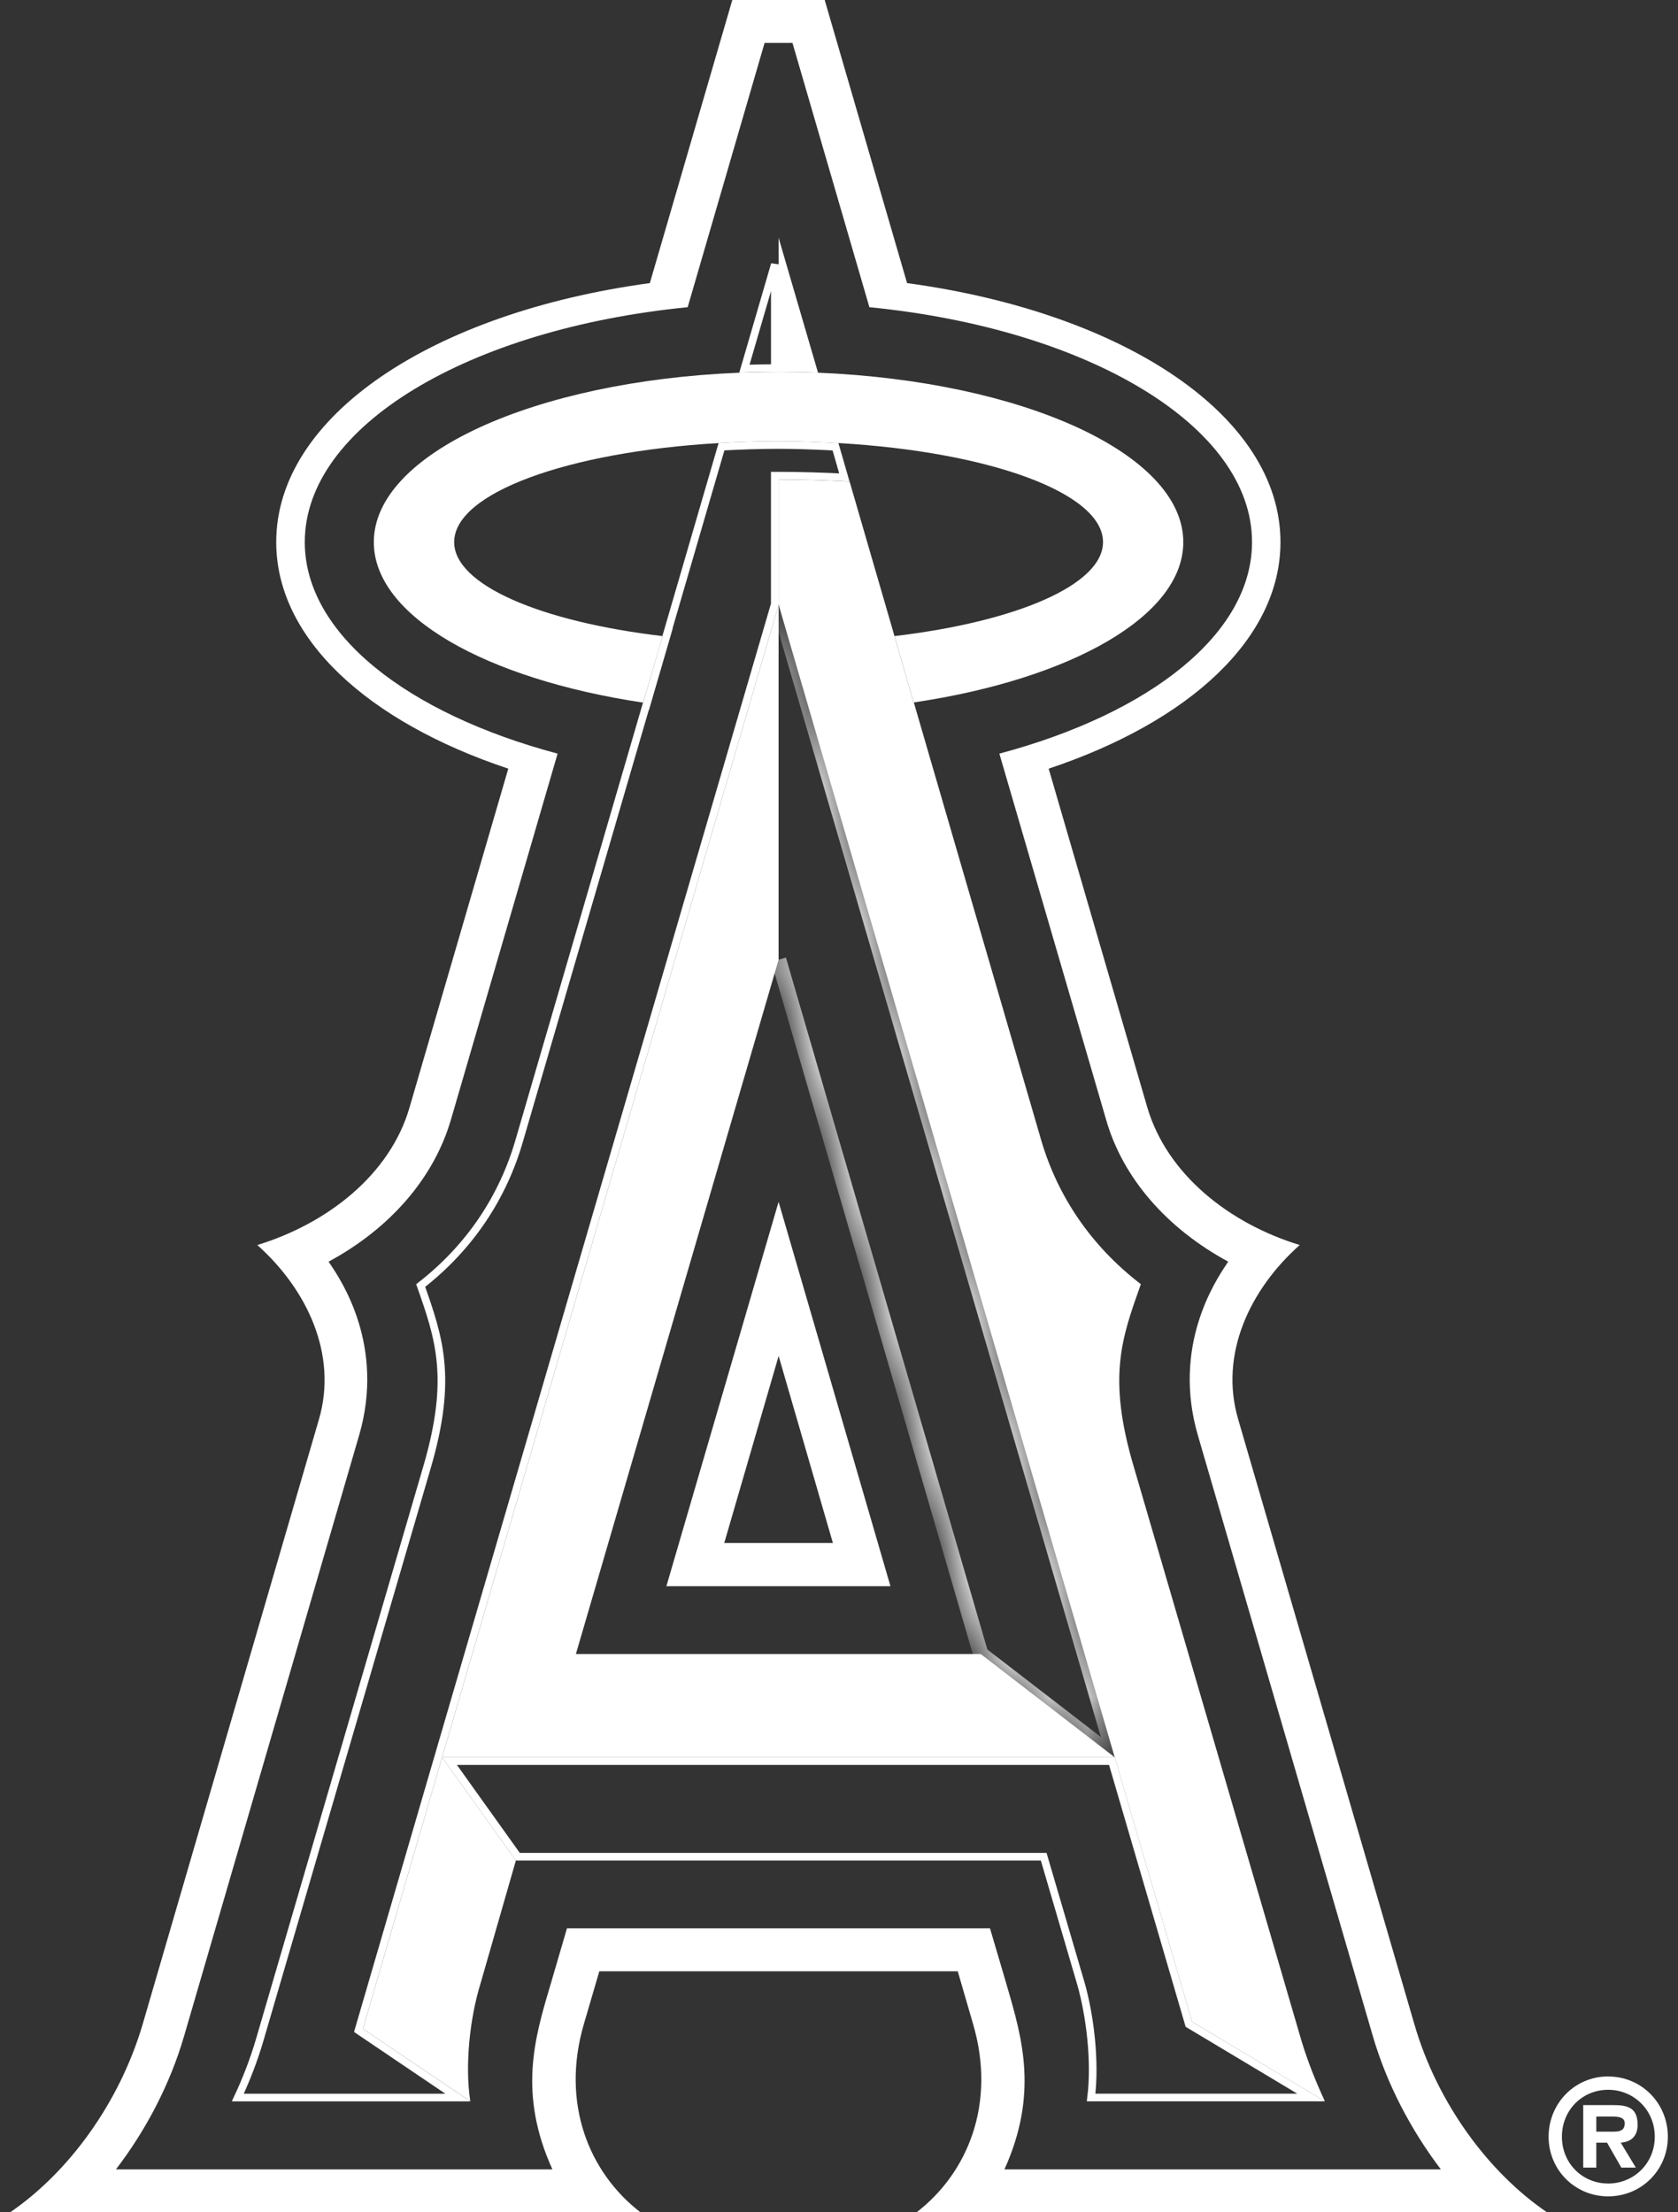 <svg width="44" height="58" viewBox="0 0 44 58" fill="none" xmlns="http://www.w3.org/2000/svg">
<rect x="0" y="0" width="44" height="58" fill="#333333" stroke="none"/>
<path fill-rule="evenodd" clip-rule="evenodd" d="M40.565 58H24.035L24.036 57.999C25.384 56.959 26.124 55.142 25.517 53.068L25.114 51.682H15.715L15.309 53.068C14.704 55.141 15.442 56.959 16.794 58H0.266C1.79 56.96 3.131 55.142 3.741 53.069L8.364 37.209C8.861 35.502 8.043 33.797 6.747 32.641C8.59 32.077 10.232 30.793 10.74 29.029L13.328 20.152C9.645 18.925 7.243 16.744 7.243 14.212C7.243 10.905 11.343 8.196 17.04 7.422L19.202 0H21.625L23.785 7.422C29.48 8.196 33.576 10.905 33.576 14.212C33.576 16.744 31.177 18.925 27.498 20.152L30.083 29.029C30.603 30.793 32.236 32.077 34.081 32.641C32.779 33.797 31.965 35.502 32.467 37.209L37.087 53.069C37.688 55.142 39.036 56.96 40.565 58ZM20.417 35.55L18.991 40.453H18.991H21.84L20.417 35.55ZM35.999 53.384C36.367 54.642 36.997 55.841 37.782 56.875H37.782H26.338C27.23 54.901 26.807 53.448 26.411 52.089C26.398 52.042 26.384 51.994 26.37 51.947L25.959 50.554H14.867L14.46 51.947C14.448 51.989 14.436 52.03 14.423 52.072C14.018 53.435 13.586 54.893 14.485 56.875H3.04C3.83 55.842 4.459 54.642 4.826 53.384L9.415 37.636C10.1 35.292 8.957 33.586 8.663 33.147C8.643 33.118 8.628 33.094 8.616 33.077C10.216 32.213 11.376 30.898 11.827 29.345L14.621 19.758C10.682 18.707 7.992 16.621 7.992 14.212C7.992 11.164 12.311 8.618 18.032 8.054L20.049 1.125H20.78L22.797 8.054C28.511 8.618 32.83 11.163 32.83 14.211C32.83 16.621 30.146 18.707 26.205 19.758L29.001 29.344C29.442 30.897 30.61 32.212 32.205 33.076C32.194 33.095 32.176 33.121 32.155 33.153C31.857 33.603 30.73 35.303 31.412 37.636L35.999 53.384ZM20.416 31.509L17.474 41.585H23.349L20.416 31.509Z" fill="white"/>
<path d="M23.455 16.676L21.985 11.616L22.274 12.625C21.672 12.595 21.05 12.571 20.417 12.571V15.853L29.23 46.071L31.259 53.005L34.741 55.091C34.496 54.561 34.28 54.02 34.115 53.463L29.726 38.442C29.034 36.097 29.413 35.081 29.915 33.667C28.598 32.658 27.718 31.34 27.291 29.855L23.962 18.416L23.957 18.419L23.454 16.676H23.455ZM21.45 9.77L20.416 6.233V9.75C20.765 9.75 21.105 9.757 21.45 9.77ZM9.516 53.188L12.332 55.09C12.185 54.143 12.323 52.899 12.597 52.012L13.527 48.777L11.593 46.071L9.517 53.188L9.516 53.188Z" fill="white"/>
<path d="M15.101 43.363L20.416 25.161V15.854L11.593 46.072H29.23L25.716 43.363" fill="white"/>
<mask id="path-4-inside-1_912_5" fill="white">
<path d="M20.416 25.161L25.716 43.363L29.23 46.071L20.416 15.853"/>
</mask>
<path d="M25.716 43.363L25.524 43.419L25.542 43.482L25.594 43.521L25.716 43.363ZM29.23 46.071L29.108 46.23L29.594 46.604L29.422 46.015L29.23 46.071ZM20.224 25.217L25.524 43.419L25.908 43.307L20.608 25.105L20.224 25.217ZM25.594 43.521L29.108 46.23L29.352 45.913L25.838 43.205L25.594 43.521ZM29.422 46.015L20.608 15.797L20.224 15.909L29.038 46.127L29.422 46.015Z" fill="white" mask="url(#path-4-inside-1_912_5)"/>
<path d="M34.379 54.99H28.611C28.728 54.042 28.585 52.846 28.338 51.984L28.337 51.983L27.388 48.748L27.367 48.677H27.292H13.578L11.787 46.171H29.156L31.163 53.032L31.174 53.07L31.207 53.09L34.379 54.99ZM12.005 54.991H6.236C6.465 54.502 6.655 54.004 6.807 53.492L6.807 53.491L11.196 38.47C11.542 37.289 11.622 36.436 11.55 35.696C11.48 34.982 11.269 34.379 11.031 33.703C12.337 32.686 13.198 31.366 13.622 29.882C13.622 29.882 13.622 29.882 13.622 29.882L16.936 18.518H16.941L16.962 18.446L17.47 16.703L17.507 16.575H17.502L18.919 11.711C19.408 11.686 19.909 11.667 20.417 11.667C20.867 11.667 21.306 11.684 21.74 11.704C21.796 11.71 21.853 11.713 21.909 11.714L22.139 12.517C21.581 12.49 21.004 12.47 20.416 12.47H20.316V12.57V15.839L11.554 45.846L11.554 45.846L11.497 46.043L11.459 46.171L9.42 53.16L9.4 53.23L9.46 53.271L12.005 54.991ZM20.317 9.65C20.05 9.651 19.784 9.656 19.52 9.665L20.317 6.93V9.65Z" stroke="white" stroke-width="0.2"/>
<path d="M17.374 16.676H17.369C14.176 16.299 11.909 15.334 11.909 14.212C11.909 12.921 14.895 11.847 18.843 11.616C19.355 11.588 19.882 11.568 20.417 11.568C20.87 11.568 21.312 11.585 21.747 11.606C21.826 11.613 21.907 11.616 21.985 11.616C25.929 11.843 28.923 12.918 28.923 14.212C28.923 15.334 26.647 16.299 23.458 16.676H23.455L23.958 18.419L23.962 18.416C28.073 17.805 31.028 16.157 31.028 14.213C31.028 11.899 26.819 9.992 21.45 9.771C21.105 9.757 20.765 9.751 20.417 9.751C20.07 9.751 19.725 9.758 19.385 9.771C14.001 9.992 9.802 11.898 9.802 14.213C9.802 16.157 12.749 17.804 16.86 18.42H16.865L17.374 16.677V16.676Z" fill="white"/>
<path d="M42.94 55.699C42.94 55.261 42.682 55.189 42.308 55.189H41.515V56.828H41.858V56.175H42.14L42.514 56.828H42.894L42.499 56.175C42.788 56.151 42.941 55.992 42.941 55.7L42.94 55.699ZM42.315 55.886H41.858V55.489H42.233C42.393 55.489 42.603 55.489 42.603 55.665C42.603 55.838 42.499 55.886 42.315 55.886H42.315Z" fill="white"/>
<path d="M42.167 54.438C41.295 54.438 40.607 55.142 40.607 56.019C40.607 56.886 41.296 57.582 42.167 57.582C43.046 57.582 43.734 56.886 43.734 56.019C43.734 55.142 43.046 54.439 42.167 54.439V54.438ZM42.167 57.245C41.495 57.245 40.956 56.718 40.956 56.019C40.956 55.315 41.495 54.788 42.167 54.788C42.838 54.788 43.391 55.315 43.391 56.019C43.391 56.719 42.838 57.246 42.167 57.246V57.245Z" fill="white"/>
</svg>
